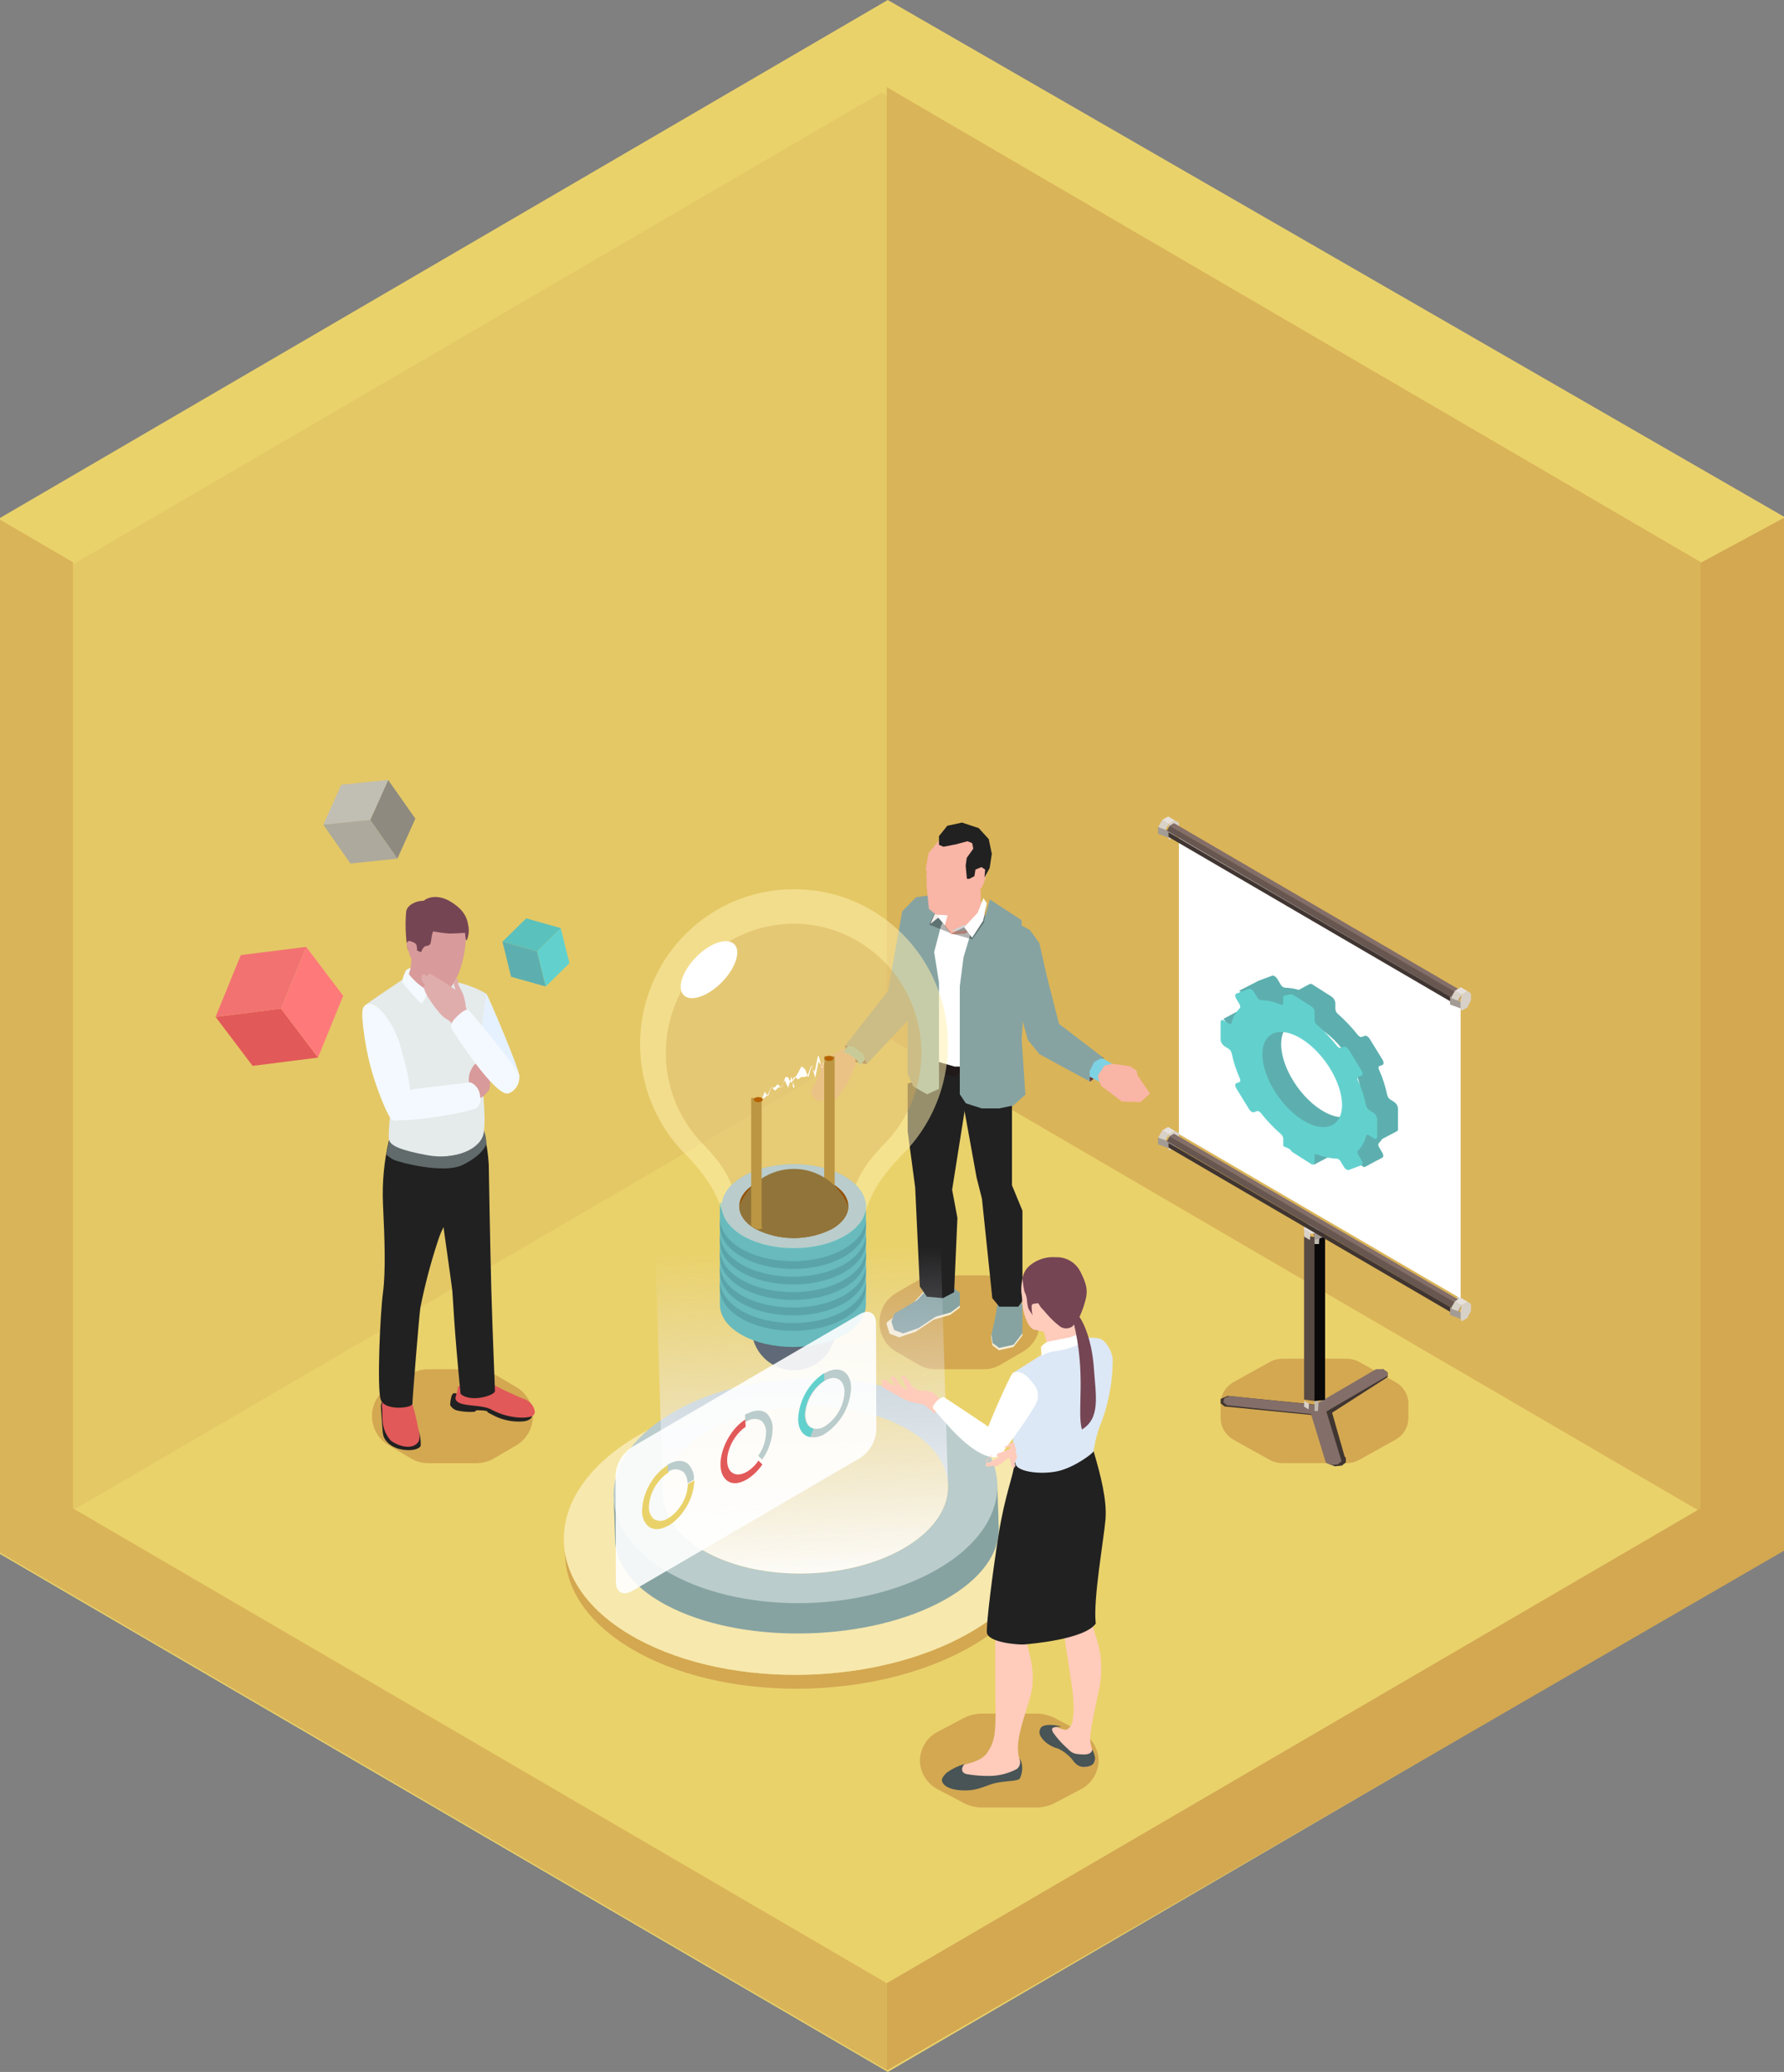 <?xml version="1.0" encoding="UTF-8"?>
<svg xmlns="http://www.w3.org/2000/svg" xmlns:xlink="http://www.w3.org/1999/xlink" id="Layer_1" data-name="Layer 1" viewBox="0 0 456 529.5">
  <rect x="0" y="0" width="456" height="529.5" fill="#808080" stroke="none"/>
  <defs>
    <style>
      .cls-1 {
        fill: #f9b5a5;
      }

      .cls-2 {
        fill: #e6f1ff;
      }

      .cls-3 {
        fill: #f4f9ff;
      }

      .cls-4 {
        fill: #62d1ce;
      }

      .cls-5 {
        fill: #8e8a80;
      }

      .cls-6 {
        fill: #24d2c1;
      }

      .cls-7 {
        fill: #5dafaf;
      }

      .cls-8 {
        fill: #fff;
      }

      .cls-9 {
        fill: #dab458;
      }

      .cls-10 {
        fill: #e6e1dd;
      }

      .cls-11 {
        fill: #e25959;
      }

      .cls-12 {
        fill: #d1d1d1;
      }

      .cls-13 {
        fill: #f27272;
      }

      .cls-14 {
        fill: #5bc1bc;
      }

      .cls-15 {
        fill: #f4efe9;
      }

      .cls-16 {
        fill: #dde8f6;
      }

      .cls-17 {
        opacity: .9;
      }

      .cls-18 {
        fill: #bfb8af;
      }

      .cls-19 {
        fill: #574943;
      }

      .cls-20 {
        fill: #bc9642;
      }

      .cls-21 {
        fill: #e4c865;
      }

      .cls-22 {
        fill: #7dd2e3;
      }

      .cls-23 {
        fill: #211a1a;
      }

      .cls-24 {
        fill: #91743a;
      }

      .cls-25 {
        fill: #ffefae;
        opacity: .53;
      }

      .cls-25, .cls-26 {
        isolation: isolate;
      }

      .cls-27 {
        fill: #d3a851;
      }

      .cls-28 {
        fill: #b56100;
      }

      .cls-29 {
        fill: #0a0808;
      }

      .cls-30 {
        opacity: .4;
      }

      .cls-31 {
        fill: #673237;
      }

      .cls-32 {
        fill: #68babd;
      }

      .cls-33 {
        fill: #836e69;
      }

      .cls-34 {
        fill: #485455;
      }

      .cls-35 {
        fill: #5aa4a9;
      }

      .cls-36 {
        fill: #e0adad;
      }

      .cls-26 {
        opacity: .3;
      }

      .cls-37 {
        fill: #fec7c7;
      }

      .cls-38 {
        fill: #5f6977;
      }

      .cls-39 {
        fill: #f7e8ad;
      }

      .cls-40 {
        fill: #ada99c;
      }

      .cls-41 {
        fill: #362c29;
      }

      .cls-42 {
        fill: #785b56;
      }

      .cls-43 {
        fill: #f7edd4;
      }

      .cls-44 {
        fill: #c1beb4;
      }

      .cls-45 {
        fill: #fe7a7a;
      }

      .cls-46 {
        fill: #d8d1c7;
      }

      .cls-47 {
        fill: #626b6c;
      }

      .cls-48 {
        fill: #212121;
      }

      .cls-49 {
        fill: #a39c95;
      }

      .cls-50 {
        fill: #944f00;
      }

      .cls-51 {
        fill: #ead26b;
      }

      .cls-52 {
        fill: #86a3a2;
      }

      .cls-53 {
        fill: #d89a9a;
      }

      .cls-54 {
        fill: #403531;
      }

      .cls-55 {
        fill: url(#linear-gradient);
      }

      .cls-56 {
        fill: #685750;
      }

      .cls-57 {
        fill: #ffcbbb;
      }

      .cls-58 {
        fill: #e5eaea;
      }

      .cls-59 {
        fill: #754554;
      }

      .cls-60 {
        fill: #bacccb;
      }
    </style>
    <linearGradient id="linear-gradient" x1="274.36" y1="495.39" x2="271.64" y2="582.33" gradientTransform="translate(-67.64 901.99) scale(1 -1)" gradientUnits="userSpaceOnUse">
      <stop offset="0" stop-color="#fff"></stop>
      <stop offset="1" stop-color="#e9e6ff" stop-opacity="0"></stop>
    </linearGradient>
  </defs>
  <path class="cls-51" d="M0,397.13V132.37L226.92,0l229.08,132.05-2.15,265.08-226.93,132.37L0,397.13Z"></path>
  <path class="cls-21" d="M432,385.31V144.19L225.33,23.63,18.67,144.19v241.12l206.67,120.56,206.67-120.56Z"></path>
  <path class="cls-51" d="M19.11,385.68l207.3-120.93,207.3,120.93-207.3,120.93L19.11,385.68Z"></path>
  <path class="cls-9" d="M226.67,264.95V22.28l208,121.34v242.68l-208-121.34Z"></path>
  <path class="cls-9" d="M226.67,528.99v-22.18L18.67,385.48V143.69L0,132.79V396.77l226.67,132.22Z"></path>
  <path class="cls-27" d="M434.67,143.83l21.33-11.5V396.29l-229.33,132.84v-22.32l208-121.34V143.83Z"></path>
  <path class="cls-27" d="M315.31,367.95l9.23,5.13c.98,.55,2.09,.83,3.22,.83h16.47c1.13,0,2.23-.29,3.22-.84l9.22-5.13c1.01-.56,1.85-1.37,2.43-2.34s.89-2.07,.9-3.2v-3.67c0-1.12-.31-2.23-.89-3.2-.58-.97-1.42-1.78-2.44-2.34l-9.2-5.12c-1.01-.56-2.15-.85-3.31-.85h-16.32c-1.16,0-2.31,.29-3.31,.85l-9.2,5.12c-1.01,.56-1.85,1.36-2.44,2.34-.58,.97-.89,2.07-.89,3.2v3.67c0,1.12,.31,2.22,.89,3.19,.58,.97,1.42,1.78,2.42,2.34Z"></path>
  <path class="cls-54" d="M312,357.5v1.12l1.02,.81,22.72,2.23,4.03,12.49,1.43,.57,1.79-.18,1.02-.82v-1.11l-.34-.47-3.18-11.12,14.19-9.11v-1.12l-1.09-.87h-.25l-16.53,9.11-23.01-2.3-1.79,.77Z"></path>
  <path class="cls-33" d="M312.95,357.33l-.29,.98,.96,.81,21.48,2.24,3.81,12.48,1.35,.56,1.69-.18,.96-.81-3.88-12.69,15.63-9.13v-.98l-1.2-.71h-1.73l-15.63,9.13-21.75-2.28-1.41,.57Z"></path>
  <path class="cls-10" d="M336.9,357.92h-1.62l.73,.05v-.95l-.73-1.76h1.62l1.77,1.76v.95l-1.77-.05Z"></path>
  <path class="cls-46" d="M334.5,358.63l-1.16-.67v1.53l1.16,.68,.08-1.42-.08-.12Z"></path>
  <path class="cls-18" d="M336.89,357.92h-.89v2.67h.89l.12-1.85-.12-.81Z"></path>
  <path class="cls-42" d="M336.55,315.25h-.93l.38,.47v-.55l-.38,2.75h.93l2.11-2.75v.55l-2.11-.47Z"></path>
  <path class="cls-19" d="M335.62,316.08l-2.29-.37v41.95l2.67,.37v-41.87l-.38-.08Z"></path>
  <path class="cls-41" d="M336.55,315.25h-.55v42.67h2.67v-41.76l-2.11-.9Z"></path>
  <path class="cls-29" d="M338.67,315.71l-2.67,.37v41.95l2.67-.37v-41.95Z"></path>
  <path class="cls-10" d="M337.11,315.25h-2.21l-1.57-.79v-1.1l1.57-.78h2.21l1.55,.78v1.1l-1.55,.79Z"></path>
  <path class="cls-46" d="M334.82,314.92l-1.49-.87v1.98l1.49,.86,.12-1.82-.12-.15Z"></path>
  <path class="cls-18" d="M337.14,315.25h-1.14v2.67h1.14l.16-2.87-.16,.2Z"></path>
  <path class="cls-49" d="M338.67,314.05l-2.67,.87v1.97l2.67-.86v-1.98Z"></path>
  <path class="cls-46" d="M298.67,212.32l.12-1.83,1.49-.86,1.06,.6v1.73l-1.06,1.83-1.49,.86-.12-.6v-1.73Z"></path>
  <path class="cls-10" d="M298.78,210.49l1.49-.86-1.7-.98-1.47,.86,1.5,1.01,.19-.03Z"></path>
  <path class="cls-46" d="M297.74,212.32l1.04-1.83-1.69-.98-1.05,1.83,1.51,1.08,.19-.1Z"></path>
  <path class="cls-49" d="M298.67,214.06v-1.73l-2.67-.98v1.72l2.67,1Z"></path>
  <path class="cls-46" d="M298.67,291.69l.12-1.83,1.49-.86,1.06,.6v1.73l-1.06,1.83-1.49,.86-.12-.62v-1.72Z"></path>
  <path class="cls-10" d="M298.78,289.86l1.49-.86-1.7-1-1.47,.86,1.5,1.02,.19-.03Z"></path>
  <path class="cls-46" d="M297.74,291.69l1.04-1.83-1.69-1-1.05,1.85,1.51,1.06,.19-.08Z"></path>
  <path class="cls-49" d="M298.67,293.41v-1.72l-2.67-.98v1.72l2.67,.98Z"></path>
  <path class="cls-42" d="M370.67,334.38l.77-1.38,1.11-.65,.79,.47v1.29l-.79,1.38-1.11,.64-.77-.45v-1.29Z"></path>
  <path class="cls-33" d="M372.23,333.05l1.07-.63-73.22-42.7-1.07,.61,73.09,42.74,.13-.03Z"></path>
  <path class="cls-56" d="M371.49,334.37l.74-1.33-73.22-42.71-.76,1.33,73.08,42.77,.15-.05Z"></path>
  <path class="cls-54" d="M370.67,335.25v-1.22l-72-42v1.22l72,42Z"></path>
  <path class="cls-12" d="M372.98,333.92h.35v-77.33h-.35l-5.61,49.76,5.61,27.58Z"></path>
  <path class="cls-8" d="M301.33,289.81l72,42v-75.75l-72-42.02v75.76Z"></path>
  <path class="cls-42" d="M370.67,255.03l.77-1.39,1.11-.64,.79,.47v1.29l-.79,1.36-1.11,.64-.77-.45v-1.28Z"></path>
  <path class="cls-33" d="M372.23,253.68l1.07-.61-73.22-42.71-1.07,.61,73.09,42.73h.13Z"></path>
  <path class="cls-56" d="M371.49,255.02l.74-1.34-73.22-42.71-.76,1.33,73.08,42.78,.15-.05Z"></path>
  <path class="cls-54" d="M370.67,255.88v-1.21l-72-42.01v1.22l72,42Z"></path>
  <path class="cls-46" d="M373.33,255.97l.28-1.82,1.47-.87,.91,.61v1.72l-.91,1.83-1.47,.87-.28-.61v-1.73Z"></path>
  <path class="cls-10" d="M373.61,254.15l1.47-.87-1.69-.98-1.49,.86,1.5,1.01h.2Z"></path>
  <path class="cls-46" d="M372.55,255.97l1.06-1.82-1.7-1-1.04,1.83,1.51,1.08,.17-.1Z"></path>
  <path class="cls-49" d="M373.33,257.7v-1.73l-2.67-.98v1.73l2.67,.98Z"></path>
  <path class="cls-46" d="M373.33,335.33l.28-1.83,1.47-.86,.91,.62v1.72l-.91,1.83-1.47,.87-.28-.62v-1.73Z"></path>
  <path class="cls-10" d="M373.61,333.5l1.47-.86-1.69-.98-1.49,.86,1.5,1.01,.2-.03Z"></path>
  <path class="cls-46" d="M372.55,335.33l1.06-1.83-1.7-.98-1.04,1.83,1.51,1.08,.17-.09Z"></path>
  <path class="cls-49" d="M373.33,337.06v-1.74l-2.67-.98v1.72l2.67,1Z"></path>
  <path class="cls-27" d="M239.07,325.92h12.56c1.41,0,2.8,.37,4.02,1.08l5.92,3.45c1.29,.76,2.35,1.85,3.09,3.16,.74,1.31,1.13,2.79,1.12,4.3,0,1.51-.38,2.99-1.12,4.3s-1.81,2.4-3.1,3.16l-5.82,3.38c-1.28,.76-2.74,1.16-4.22,1.17h-12.47c-1.48,0-2.93-.4-4.22-1.15l-5.81-3.38c-1.29-.75-2.37-1.84-3.11-3.15-.74-1.31-1.12-2.8-1.11-4.31,0-1.51,.38-2.99,1.12-4.3,.74-1.31,1.81-2.4,3.09-3.16l5.81-3.38c1.29-.75,2.75-1.16,4.23-1.17Z"></path>
  <path class="cls-31" d="M221.54,271.93l-2.81-.49-2.22-1.53-.51-2.68,1.95-.91,4.84,2.81-1.24,2.8Z"></path>
  <path class="cls-1" d="M214.34,268.93l-2,.74-2.81,2.79,.27,1.47-2.65,5.31,1.68,2.07,4.97-.52,2.93-4.13,1.93-4.45v-2.34l-3.15-1.98-1.18,1.02Z"></path>
  <path class="cls-22" d="M222.17,269.54l-2.3,2.68-.88-1.33-2.15-1.6-1.3-.37,2.35-3.28,2.22,.14,2.66,2.25-.61,1.5Z"></path>
  <path class="cls-52" d="M237.73,228.8l-3.56,.48-3.56,3.61-3.62,20.35-11,14,2.19,.27,2.43,1.78,.92,2.65,11.63-12.36,7-27.61-2.43-3.17Z"></path>
  <path class="cls-52" d="M230.38,262.54l.42-18.71,2.89-8.82-.99,25.01-1.38,1.5-.95,1.02Z"></path>
  <path class="cls-43" d="M237,329.07l-3.28,3.62-7.06,5.25v.61l.74,2.29,2.44,.92,4.19-1.42,4.66-3.11,4.17-1.2,2.47-1.85v-.61l-4.01-5.81-4.32,1.3Z"></path>
  <path class="cls-43" d="M256.59,338.48l-3.26,2.71v.56l.35,2.07,1.66,1.24,3.72-.83,2.26-2.93v-.56l-2.26-1.43-2.48-.83Z"></path>
  <path class="cls-52" d="M237.53,328.87l-3.07,3.37-5.84,3.47-.77,2.02,.69,2.16,2.28,.86,3.92-1.33,4.37-2.91,3.91-1.13,2.31-1.73v-3.28l-3.76-2.73-4.04,1.23Z"></path>
  <path class="cls-48" d="M247.05,280.83l-3.68,23.21,1.35,7.21-.84,18.99-2.85,1.5-4.11-.36-1.81-2.61-1.19-25.35-1.92-14.32v-12.17l8.58-2.94,6.46,6.83Z"></path>
  <path class="cls-52" d="M255.07,332.68l-.76,4.44-.92,4.08,.35,2.04,1.65,1.23,3.69-.81,2.24-2.91v-7.16l-.54-1.62-5.72,.71Z"></path>
  <path class="cls-48" d="M258.67,278.76v24.16l2.67,6.47v23.09l-1.05,1.44h-4.86l-1.79-2.16-2.65-25.42-1.38-5.46-3.24-17.9-5.8-2.94-5.89-5.26v-4.34l21.18,1.69,2.82,6.63Z"></path>
  <path class="cls-1" d="M250.67,227.5v2.49l.53,1.63,.59,2.25-1.12,4.4-2.65,2.32h-3.96l-1.72-.29-2.39-2.21-.26-2.21,.49-4.44,4.26-4.51,4.87-.42,1.37,1Z"></path>
  <path class="cls-23" d="M244.03,275.24l-4.8-1.5-1.76-1.54-.41-3.29,9.1,1.65,.27,2.72-2.41,1.97Z"></path>
  <path class="cls-8" d="M250.71,236.18l-4.04,2.41-3.5,.19-1.7-2.15,.22-4.05h-1.83l-4.27,9.93,1.42,26.94,2.43,1.8,4.58,1.32h3.87l5.59-34.7-1-1.43-1.77-.28Z"></path>
  <path class="cls-52" d="M242.82,232.42l-2.3,4.19-1.74,6.69,1.23,7.81v27.14l-3.04,1.41-3.53-2.01-1.43-3.17v-30.91l1.69-8.58,4.53-4.51,4.6,1.93Z"></path>
  <path class="cls-26" d="M243.18,238.56l-5.64-2.27,1.54-3.35,1.89,.89,.51,2.6,1.69,2.13Z"></path>
  <path class="cls-15" d="M239.83,234.51l-1.99,1.57,1.38-3.2,1.84-.1,.08,1.79-1.31-.07Z"></path>
  <path class="cls-8" d="M242.4,233.24l-.91,3.2-1.66-1.93,1.23-2.68,1.34,1.41Z"></path>
  <path class="cls-52" d="M261.1,235.14l-8.11-5.29-.96,3.8-4.06,5.35-1.69,5.66-.95,7.38v27.61s1.54,2.3,1.54,2.3l4.08,1.31h4.46l3.62-.77,3.07-2.76-.96-14.12,.96-14.42-1.01-16.04Z"></path>
  <path class="cls-52" d="M260.43,257.39l-.11,1.58-3.53-12.2,6.12,5.46-2.49,5.15Z"></path>
  <path class="cls-1" d="M239.89,214.89l-2.55,3.11-.74,4.26,.37,.66-.19,.34,.09,3.51,.57,5.49,1.76,1.46,3.01,.19,4.45-2.31,1.73-2.06,.42-1.45,2.1-1.13,.62-1.48,1-3.22-1.72-5.67-6.25-3.39-4.66,1.68Z"></path>
  <path class="cls-48" d="M251.8,222.22l-.93-.63-1.54,.63-.27,1.69-1.26,.67h-.66l-.31-3.35,.27-1.99,1.68-2.36-.28-1.41-1.22-.49-2.85,.77-3.27,.64-1.15-.49v-2.23l2.12-2.64,3.77-.82,4.27,1.42,2.56,2.81,.78,3.77-.55,3.62-1.33,2.43,.18-2.05Z"></path>
  <path class="cls-31" d="M281.93,270.24l.32,1.54-2.07,3.31-1.55,1.34-1.12-2.73,3-4.04,1.42,.59Z"></path>
  <path class="cls-1" d="M284.24,271.84l4.66,.65,1.65,1.15,.2,1.13,3.19,4.7-2.42,2.2-4.76-.17-5.18-3.89-.61-1.19-1-1.78,1.95-3.31,2.31,.49Z"></path>
  <path class="cls-22" d="M281.17,270.08l3.07,1.76-1.92,.46-1.74,2.62,.41,1.5-3.11-1.58-.15-2.26,1.89-2.94,1.55,.42Z"></path>
  <path class="cls-52" d="M259.79,235.78l3.47,1.9,2.42,3.37,1.89,8.4,3.12,12.2,11.23,8.59-2.23,1.14-1.2,2.44,.14,2.61-12.95-7.03-2.97-3.66-3.81-13.99-2.1-4.97-1-5.55,1.16-3.81,2.83-1.64Z"></path>
  <path class="cls-12" d="M246.44,236.32l-3.26,1.6h3.57l1.08-.87-1.39-.72Z"></path>
  <path class="cls-26" d="M243.18,238.56l5.35,1.48,2.96-4.26,.77-4.9-3.01,5.11-2.81,.98-3.26,1.6Z"></path>
  <path class="cls-8" d="M248.48,239.64l-2.04-2.68,3.45-3.7,1.47-3.74,.91,1.35-.99,4.45-2.8,4.32Z"></path>
  <path class="cls-7" d="M356.49,281.69l-1.12-.71c-.4-.27-.68-.68-.79-1.15-.46-2.22-1.16-4.39-2.09-6.45-.21-.46-.17-.86,.11-.95l.78-.29c.35-.14,.35-.74,0-1.32l-3.24-5.28c-.37-.59-.95-.98-1.31-.83l-.78,.29c-.26,.09-.68-.13-1.01-.54-1.53-1.93-3.22-3.72-5.07-5.35-.18-.15-.33-.33-.44-.53s-.18-.43-.2-.67v-1.59c-.04-.33-.14-.64-.31-.93-.17-.28-.4-.52-.67-.7l-4.87-3.1c-.1-.08-.22-.14-.35-.15-.13-.02-.26,0-.38,.04l-2.78,1.49c-1.15-.34-2.33-.53-3.53-.56-.23-.04-.44-.13-.63-.26-.18-.14-.34-.31-.44-.52l-.83-1.4c-.39-.63-1.01-1.04-1.39-.88l-3.44,1.28-5.01,2.57s2.25,1.4,2.44,1.63c.19,.22,1.5,.66,1.9,.86,.19,.04,.39,.04,.58,0-.57,.86-1.01,1.81-1.28,2.8-.1,.35-.43,.42-.84,.15l-1.19-.76c-.1-.09-.23-.14-.37-.16-.14-.02-.27,.01-.39,.07l-4.83,2.58s1.57,2.01,1.72,2.16c.37,.14,.76,.21,1.15,.21,.6-.4,1.18-.84,1.73-1.32v1.58s.42,.63,.59,.9c.17,.27,.39,.51,.66,.68l1.16,.74c.41,.28,.7,.7,.81,1.19,.47,2.3,1.2,4.54,2.16,6.68,.22,.48,.18,.89-.11,.98l-.81,.3-4.8,2.58,3.33,1.76,1.23-3.59c.04,.23,.13,.45,.24,.66l3.35,5.46c.38,.61,.99,1.01,1.35,.86l.81-.3c.27-.11,.7,.14,1.04,.55,1.58,2,3.33,3.85,5.25,5.53,.19,.15,.34,.34,.45,.55,.11,.21,1.95,.69,1.95,.69v1.18s-1.6,.63-1.43,.9c.17,.27,.39,.51,.66,.68l3.12,1.98c-.93,.26-1.83,.58-2.7,.98l-.11,.9,.28,1.83,4.83-2.55c.09-.04,.16-.11,.21-.2,.05-.09,.49-.28,.49-.28v-1.16c0-.38,.26-.54,.64-.39,1.21,.5,2.48,.85,3.78,1.02-.1,.14-.18,.28-.25,.45,0,.17,.71,2.26,.71,2.26l2.49,1.48,4.61-2.44c.35-.15,.35-.74,0-1.31l-.78-1.31c-.27-.43-.31-.88-.1-1.08,.32-.33,.61-.69,.86-1.08l3.78-1.99c.08-.05,.16-.12,.2-.2,.05-.08,.07-.18,.06-.28v-5.42c-.03-.29-.12-.58-.27-.83-.15-.26-.35-.47-.58-.64Zm-17.71,2.6c-6.14-3.25-11.31-11.38-11.31-17.43,0-5.68,4.56-7.39,10.18-3.81,6.03,3.82,10.81,12.17,10.11,17.94-.53,4.37-4.31,5.76-8.98,3.3Z"></path>
  <path class="cls-4" d="M312.92,267.33l1.12,.69c.39,.27,.67,.68,.78,1.14,.46,2.22,1.17,4.37,2.09,6.43,.19,.45,.16,.84-.12,.95l-.78,.29c-.35,.13-.35,.72,0,1.32l3.23,5.25c.36,.6,.95,.97,1.3,.84l.78-.3c.27-.09,.67,.13,1,.54,1.52,1.93,3.21,3.71,5.06,5.32,.36,.3,.58,.73,.63,1.19v1.93s1.64,.63,1.8,.9c.17,.27,.39,.51,.66,.68l4.75,3.02c.53,.34,.79-.35,.79-.35v-1.8c0-.38,.26-.54,.64-.38,1.6,.67,3.31,1.05,5.04,1.1,.22,.04,.42,.12,.59,.25,.17,.13,.32,.3,.41,.5l.78,1.31c.36,.61,.95,.97,1.3,.84l3.22-1.21c.36-.13,.36-.72,0-1.31l-.78-1.32c-.27-.45-.31-.88-.11-1.08,1.02-1.05,1.73-2.36,2.08-3.78,.09-.32,.41-.38,.78-.14l1.12,.71c.51,.33,.92,.17,.92-.34v-4.61c-.03-.31-.13-.6-.29-.87-.16-.26-.38-.49-.63-.66l-1.12-.71c-.39-.26-.67-.67-.78-1.13-.46-2.22-1.15-4.37-2.08-6.43-.21-.45-.17-.84,.11-.95l.78-.29c.36-.13,.36-.72,0-1.31l-3.22-5.25c-.36-.59-.95-.96-1.3-.83l-.77,.29c-.27,.11-.69-.12-1-.53-1.53-1.92-3.22-3.71-5.06-5.33-.18-.14-.33-.33-.44-.53-.11-.21-.17-.43-.19-.66v-1.93s.03-.63-.14-.9c-.17-.27-.39-.51-.66-.68l-4.75-3.01c-.53-.34-2.46,.35-2.46,.35v1.78c0,.38-.26,.54-.63,.39-1.6-.68-3.32-1.06-5.06-1.12-.21-.04-.41-.12-.59-.25-.17-.13-.32-.29-.41-.49l-.78-1.31c-.36-.59-.95-.96-1.3-.83l-3.23,1.21c-.35,.13-.35,.72,0,1.31l.78,1.31c.27,.43,.31,.88,.12,1.08-1.02,1.05-1.75,2.35-2.09,3.78-.09,.32-.4,.38-.78,.14l-1.12-.71c-.51-.33-.92-.17-.92,.34v4.61c.04,.3,.14,.59,.3,.85,.16,.26,.37,.48,.63,.65Zm9.75,2.07c0-5.68,4.56-7.39,10.18-3.81,6.02,3.84,10.82,12.17,10.11,17.95-.54,4.37-4.33,5.75-8.99,3.29-6.17-3.24-11.3-11.38-11.3-17.43Z"></path>
  <path class="cls-27" d="M144.14,394.03l.3,3.54c.3,9.17,6.54,18.13,18.66,24.75,24.33,13.32,63.38,12.1,87.08-2.73,11.92-7.46,17.7-16.94,17.39-26.21l-.3-3.55c.31,9.27-5.41,18.75-17.39,26.21-23.69,14.83-62.69,16.05-87.08,2.73-12.17-6.61-18.35-15.57-18.66-24.74Z"></path>
  <path class="cls-39" d="M161.53,367.8c-23.7,14.82-23.13,37.65,1.26,50.97,24.39,13.32,63.39,12.12,87.08-2.73,23.68-14.85,23.12-37.63-1.35-50.97-24.47-13.33-63.28-12.1-86.98,2.73Z"></path>
  <path class="cls-52" d="M156.85,382.55l.38,11.15c.22,6.45,5.15,12.74,14.79,17.36,19.39,9.3,50.44,8.33,69.35-2.17,9.46-5.29,14.14-11.97,13.92-18.51l-.38-11.15c.22,6.53-4.41,13.22-13.92,18.51-18.93,10.5-50.02,11.47-69.35,2.17-9.63-4.63-14.57-10.93-14.79-17.36Z"></path>
  <path class="cls-60" d="M170.71,361.73c-18.93,11.82-18.43,29.98,1.01,40.6,19.44,10.61,50.47,9.64,69.34-2.16,18.87-11.8,18.43-30.05-1-40.6-19.43-10.55-50.48-9.69-69.35,2.16Z"></path>
  <path class="cls-51" d="M179.74,366.49c-14.02,8.77-13.68,22.28,.76,30.16,14.44,7.88,37.5,7.17,51.52-1.61,14.02-8.78,13.69-22.28-.74-30.16-14.44-7.88-37.52-7.17-51.53,1.61Z"></path>
  <path class="cls-55" d="M238.87,266.73l-72.88,2.27,3.45,112.9c.14,5.46,3.84,10.82,11.06,14.75,14.42,7.88,37.5,7.17,51.52-1.61,7.02-4.39,10.44-9.94,10.3-15.41l-3.45-112.9Z"></path>
  <path class="cls-38" d="M202.88,350.18c2.87,0,5.62-1.15,7.65-3.2,2.03-2.05,3.17-4.83,3.17-7.73h-21.63c0,2.9,1.14,5.68,3.17,7.73,2.03,2.05,4.78,3.2,7.65,3.2Z"></path>
  <path class="cls-32" d="M184,307.36v25.95c0,2.8,1.71,5.63,5.48,7.76,7.29,4.21,19.17,4.21,26.38,0,3.57-2.06,5.4-4.79,5.48-7.5v-26.32l-37.33,.11Z"></path>
  <path class="cls-35" d="M215.83,319.12c-7.3,4.25-19.06,4.24-26.35,0-3.56-2.07-5.37-4.79-5.48-7.51v1.65c0,2.77,1.71,5.69,5.48,7.84,7.29,4.26,19.17,4.26,26.38,0,3.57-2.1,5.4-4.86,5.48-7.6v-1.76c-.22,2.7-2.04,5.34-5.51,7.37Z"></path>
  <path class="cls-35" d="M215.83,323.09c-7.3,4.23-19.06,4.23-26.35,0-3.56-2.09-5.37-4.8-5.48-7.53v1.65c0,2.84,1.71,5.7,5.48,7.87,7.29,4.24,19.17,4.24,26.38,0,3.57-2.09,5.4-4.86,5.48-7.6v-1.76c-.22,2.67-2.04,5.31-5.51,7.36Z"></path>
  <path class="cls-35" d="M215.83,327.03c-7.3,4.25-19.06,4.24-26.35,0-3.56-2.09-5.37-4.8-5.48-7.53v1.66c0,2.77,1.71,5.7,5.48,7.87,7.29,4.23,19.17,4.25,26.38,0,3.57-2.12,5.4-4.87,5.48-7.61v-1.76c-.22,2.67-2.04,5.33-5.51,7.36Z"></path>
  <path class="cls-35" d="M215.83,330.98c-7.3,4.25-19.06,4.23-26.35,0-3.56-2.09-5.37-4.8-5.48-7.52v1.65c0,2.77,1.71,5.7,5.48,7.87,7.29,4.24,19.17,4.25,26.38,0,3.57-2.09,5.4-4.87,5.48-7.6v-1.77c-.22,2.7-2.04,5.31-5.51,7.36Z"></path>
  <path class="cls-35" d="M215.83,334.94c-7.3,4.25-19.06,4.24-26.35,0-3.56-2.09-5.37-4.8-5.48-7.53v1.65c0,2.84,1.71,5.72,5.48,7.86,7.29,4.25,19.17,4.26,26.38,0,3.57-2.09,5.4-4.86,5.48-7.59v-1.77c-.22,2.7-2.04,5.33-5.51,7.37Z"></path>
  <path class="cls-6" d="M215.9,300.66c-7.19-4.19-18.85-4.19-26.01,0-7.17,4.19-7.19,10.99,0,15.19,7.19,4.19,18.81,4.19,26.01,0,7.21-4.19,7.18-11.01,0-15.19Z"></path>
  <path class="cls-25" d="M202.88,227.25c-7.82-.01-15.47,2.33-21.95,6.74-6.49,4.41-11.52,10.68-14.46,18-2.93,7.32-3.63,15.37-2.01,23.1,1.63,7.73,5.5,14.79,11.13,20.28,9.96,10.35,8.03,14.96,10.82,17.46,1,1.17,2.2,2.15,3.54,2.9,7.19,4.18,18.8,4.19,26.01,0,1.33-.75,2.53-1.72,3.53-2.88,2.7-2.5,.8-7.1,10.82-17.46l.14-.14c5.6-5.5,9.44-12.57,11.03-20.29,1.6-7.72,.87-15.75-2.08-23.06-2.95-7.31-7.99-13.55-14.48-17.95-6.49-4.39-14.12-6.73-21.93-6.7h-.09Z"></path>
  <g class="cls-30">
    <path class="cls-27" d="M202.88,236.06c-6.51,0-12.87,1.97-18.27,5.64-5.4,3.68-9.59,8.89-12.03,14.99-2.45,6.1-3.03,12.79-1.69,19.22,1.34,6.43,4.55,12.32,9.23,16.9,8.31,8.63,6.76,12.46,8.96,14.56,.85,.96,1.85,1.78,2.96,2.42,5.99,3.48,15.67,3.48,21.63,0,1.11-.63,2.11-1.45,2.95-2.42,2.26-2.1,.66-5.93,8.95-14.56l.09-.1c4.65-4.58,7.84-10.46,9.16-16.89,1.33-6.42,.73-13.1-1.71-19.18-2.44-6.08-6.62-11.28-12.01-14.95-5.38-3.67-11.73-5.63-18.22-5.65Z"></path>
  </g>
  <path class="cls-60" d="M215.9,300.66c-7.19-4.19-18.85-4.19-26.01,0-7.17,4.19-7.19,10.99,0,15.19,7.19,4.19,18.81,4.19,26.01,0,7.21-4.19,7.18-11.01,0-15.19Z"></path>
  <path class="cls-50" d="M212.75,302.48c-3.06-1.57-6.44-2.38-9.86-2.38s-6.81,.82-9.86,2.38c-5.41,3.18-5.41,8.35,0,11.54,3.06,1.56,6.44,2.37,9.86,2.37s6.8-.81,9.86-2.37c5.45-3.21,5.45-8.29,0-11.54Z"></path>
  <path class="cls-20" d="M210.67,269.92v33.08c.13,.1,.17,.2,.22,.28,.06,.09,.13,.15,.22,.2,.25,.12,.52,.18,.8,.18s.55-.06,.8-.18c.09-.04,.17-.1,.22-.19s.09-.18,.41-.28v-33.09h-2.67Z"></path>
  <path class="cls-28" d="M212.7,270.01c-.25-.13-.52-.19-.8-.19s-.55,.07-.8,.19c-.1,.03-.18,.1-.24,.18-.06,.09-.09,.18-.09,.29s.03,.2,.09,.29c.06,.08,.14,.15,.24,.18,.25,.12,.52,.18,.8,.18s.55-.06,.8-.18c.45-.26,.45-.72,0-.93Z"></path>
  <path class="cls-24" d="M202.88,298.72c-3,0-5.92,.9-8.41,2.59-2.48,1.69-4.41,4.09-5.53,6.9,0,2.09,1.35,4.18,4.06,5.79,3.06,1.56,6.44,2.38,9.86,2.38s6.8-.81,9.86-2.38c2.7-1.63,4.06-3.72,4.06-5.82-1.12-2.79-3.04-5.19-5.52-6.88-2.48-1.69-5.39-2.59-8.38-2.59Z"></path>
  <path class="cls-8" d="M210.91,270.84l-.82,2.14-.82-3.07h-.22l-.81,4.03-.81-1.36h-.18l-.82,2.34-.82,.32h-.81l-.81,.61-.81-.61h-.18l-.81,1.56-.81-1.56h-.64l-.8,2.53-.81,.13h-.18l-.81,.82-.82-.82h-.23l-.82,1.78-.81,.89h-.16l-.99,.53c-.07,.16,0,.27,.08,.27,.01,0,.03,.01,.04,.01s.03,0,.04-.01c.08-.05,.15-.13,.18-.22l.82-2.16,.81,1.2,.81-2.17,.81-.12h.09l.81-.83,.81,.83h.15l.84-1.8,.8,1.8h.08l.82-2.75,.81,2.75h-.44v-1.6l1.35-2.16,.82-1.58h.08l.84,.62,.81,2.04h.11l.81-3,.82,3h.11l.81-3.96,.82,1.23s.06,.03,.09,.03,.06-.01,.09-.03c.04-.02,.07-.05,.09-.08,.03-.06,.05-.12,.05-.18s-.02-.13-.05-.18l.58-1.23Z"></path>
  <path class="cls-20" d="M192,280.58v32.93c.71,.1,.74,.2,.8,.28s.13,.15,.22,.19c.25,.12,.52,.18,.79,.18s.54-.06,.79-.18c.09-.04,.17-.11,.23-.19,.06-.08,.09-.18-.16-.28v-32.93h-2.67Z"></path>
  <path class="cls-28" d="M194.61,280.55c-.24-.13-.52-.19-.79-.19s-.55,.07-.79,.19c-.45,.26-.45,.67,0,.93,.25,.12,.52,.19,.79,.19s.54-.06,.79-.19c.1-.03,.18-.1,.24-.18,.06-.08,.09-.18,.09-.29s-.03-.2-.09-.29c-.06-.08-.14-.15-.24-.18Z"></path>
  <path class="cls-8" d="M177.99,244.53c-3.57,3.59-5.02,7.99-3.23,9.79,1.78,1.8,6.12,.34,9.69-3.25s5.03-8.02,3.23-9.79c-1.8-1.78-6.12-.37-9.69,3.25Z"></path>
  <path class="cls-27" d="M251.04,437.92h13.86c1.65,0,3.27,.39,4.73,1.15l6.45,3.39c1.39,.68,2.57,1.74,3.4,3.05,.83,1.32,1.29,2.83,1.33,4.4-.03,1.56-.49,3.08-1.33,4.4-.83,1.32-2.01,2.37-3.4,3.05l-6.45,3.4c-1.46,.76-3.08,1.16-4.73,1.15h-13.86c-1.64,0-3.27-.39-4.73-1.15l-6.45-3.4c-1.39-.68-2.57-1.74-3.41-3.05-.83-1.32-1.29-2.84-1.32-4.4,.03-1.56,.49-3.09,1.32-4.4,.83-1.32,2.01-2.37,3.41-3.05l6.45-3.39c1.46-.76,3.08-1.15,4.73-1.15Z"></path>
  <path class="cls-57" d="M266.53,444.1c1.24,1.8,3.22,2.25,4.88,2.85,1.66,.6,1.82,1.46,3.72,3.48,.53,.62,1.28,1.01,2.1,1.09,.55,.04,1.1-.1,1.55-.41,.42-.27,.71-.69,.84-1.17,0-.12,0-.25,0-.37,.1-1.22-.57-2.28-.91-4.36-.37-2.28,1.12-7.98,2.21-13.51,.98-4.59,.66-9.36-.92-13.77-1.45-4.82-1.35-5.82-.91-13.74l-8.23,5.34s.23,1.6,.58,3.96c.66,4.48,1.73,11.74,2.42,16.23,1.07,6.83,.5,8.74,.39,9.87-.03,.51-.19,1-.46,1.43-.26,.43-.63,.79-1.07,1.04-.62,.15-.78,0-2.58-.61-1.07-.4-2.25-.45-3.35-.15-.16,.09-1.51,1.01-.26,2.79Z"></path>
  <path class="cls-57" d="M263.07,411.44c-.65,7.07-.81,7.47-.5,8.95,.31,1.47,2.43,7.51,.77,13.18-1.66,5.67-3.18,9.81-3.15,13.14,.03,3.33,.84,3.19,.96,4.81,.12,1.61-1.08,2.55-3.89,2.91-2.81,.35-6.08,2.81-10.53,2.92s-5.41-1.64-5.65-1.93c-.24-.29,0-.68,.45-1.37,1.01-1.16,2.25-2.09,3.64-2.73,1.16-.48,5.5-.94,7.12-3.33,1.62-2.39,2.19-4.1,2.18-10.33-.01-6.23-.31-23.05,.38-24.81,.69-1.76,8.23-1.42,8.23-1.42Z"></path>
  <path class="cls-57" d="M266.53,444.1c1.24,1.8,3.22,2.25,4.88,2.85,1.66,.6,1.83,1.46,3.72,3.48,.54,.62,1.29,1.01,2.1,1.09,.53-.07,1.06-.21,1.55-.41,.28-.11,.54-.28,.76-.49,.41-.46,.41-.79,.14-1.05-.72-.7-3.25-.83-4.12-1.3-1.21-.64-3.31-1.98-3.68-3.31-.37-1.32,.85-1.75,1.67-2.58,.96-1.56,1.43-3.37,1.35-5.2-.07-1.67-1.46-12.76-1.76-15.1-.3-2.34-.57-2.87,.58-10.13l-2.33,1.49c.66,4.48,1.73,11.73,2.42,16.23,1.07,6.83,.5,8.74,.39,9.88-.03,.51-.19,1-.46,1.43-.27,.43-.63,.79-1.07,1.04-.62,.15-.78,0-2.58-.62-1.07-.4-2.25-.45-3.35-.15-.12,.15-1.47,1.07-.22,2.84Z"></path>
  <path class="cls-34" d="M246.55,450.79c-.62,.59-1.35,2.34,.84,2.65,1.79,.29,3.6,.42,5.41,.41,2.48,0,4.93-.61,7.12-1.78,.4-.32,.67-.76,.78-1.26,.11-.5,.05-1.02-.17-1.47,.32,.37,.53,.81,.62,1.29,.29,1.31,.11,2.69-.49,3.89-.62,.79-4.14,.52-6.76,1.28-2.62,.77-4.5,2.06-8.64,1.69-4.14-.37-4.54-2.25-4.52-2.57,.03-.31,.15-.87,1.28-1.94,1.38-.97,2.9-1.71,4.52-2.2Z"></path>
  <path class="cls-34" d="M271.33,441.29c-1.05-.48-4.57-.9-5.3,.27-.73,1.17-.27,2.24,1.11,3.55,.97,.85,2.13,1.46,3.38,1.77,1.25,.6,2.37,1.44,3.3,2.47,.8,1,1.61,2.46,3.87,2.16,2.26-.3,2.2-1.72,2.2-2.35-.14-.73-.37-1.44-.7-2.1,0,0,.07,1.37-2.28,1.3-2.35-.07-2.87-.3-4.06-1.52-1.38-1.21-2.62-2.59-3.68-4.1-.43-.91-.7-1.5,2.16-1.46Z"></path>
  <path class="cls-48" d="M279.53,370.87c1.84,6.23,3.43,12.46,3.04,17.38-.39,4.92-3.23,20.69-2.49,26.65-2.83,4.1-17.03,5.23-18.31,5.35-1.27,.12-9.46-.45-9.53-3.17-.07-2.72,1.35-14.45,3.01-24.91,1.66-10.46,3.85-15.14,4.06-18.33,.2-3.2,20.21-2.97,20.21-2.97Z"></path>
  <path class="cls-16" d="M259.28,373.03c.07,.44,.18,.86,.35,1.27,.78,1.9,6.52,2.57,10.71,1.67,4.19-.9,9.06-4.55,9.19-5.11,.38-2.73,1.11-5.39,2.19-7.92,1.77-4.96,2.69-10.19,2.7-15.46-.24-2.65-2.05-5.18-3.61-5.46-1.71-.25-3.45-.25-5.17,0-.81,.18-3.53,1.22-5.29,1.82-1.46,.56-2.83,1.34-4.06,2.32-.97,.71-6.76,4.28-7.33,4.65-.57,.37,0,.86-.43,2.5l.26,9.38,.15,5.19c-.05,1.73,.06,3.46,.32,5.16Z"></path>
  <path class="cls-57" d="M225.29,354.2c.7,.53,1.46,.98,2.24,1.37l.26,.14,.11,.07c.24,.23,.53,.41,.84,.53l.26,.12c.42,.19,.8,.45,1.26,.7,.63,.38,1.3,.7,1.99,.94,.93,.31,3.54,.77,3.93,.91,.94,.69,1.85,1.43,2.7,2.23l2.5-2.81c-.82-.53-1.57-1.17-2.22-1.9-.35-.41-.83-.7-1.35-.82-.48-.16-.97-.26-1.47-.3-.45-.03-.9-.03-1.35,0l-.66-.22-1.35-1.02s-.93-1.5-1.05-1.65c-.12-.13-.26-.23-.41-.33-.06-.19-.15-.37-.28-.52-.1-.06-.22-.11-.34-.12-.12-.02-.24,0-.36,.04-.04,.02-.08,.05-.1,.09-.02,.04-.03,.09-.02,.13,.49,1.19,1.04,2.35,1.65,3.49h-.08l-1.35-.71s-1.12-1.01-1.18-1.37c-.19-.53-.51-1.01-.95-1.37-.26-.12-.77-.19-.77,.19,.02,.18,.08,.34,.19,.48,.53,.87,1.35,2.02,1.35,2.09l-.85-.54-1.35-.69c-.23-.31-.51-.57-.84-.76-.34-.11-.88,.11-.88,.26,.03,.24,.11,.47,.23,.67l.09,.07s-.76,.22-.38,.63Z"></path>
  <path class="cls-57" d="M267.58,344.17c-.07-1.37-.37-2.71-.89-3.98-.69,.03-1.38-.1-2.02-.38-.81-.44-1.77-3.42-1.5-5.3,.27-1.89-1.15-4.88,3.1-5.37,4.24-.49,5.89,.63,7.12,3.22,.84,2.18,1.3,4.49,1.35,6.83,.2,1.12,.49,2.22,.85,3.29,0,0-3.07,.95-4.33,1.17-1.26,.22-3.69,.51-3.69,.51Z"></path>
  <path class="cls-8" d="M266.08,344.25c.45-.61,1.05-1.08,1.74-1.37,.41-.12,4.88-.91,5.81-1.17,.62-.18,1.22-.43,1.79-.74,0,0,.82,.45,.97,.97,.15,.52,.9,1.11-1.53,2.03-1.74,.69-3.55,1.15-5.41,1.37-1.06,.13-2.09,.48-3.02,1.01-.23,.22-.26-.59-.26-.59l-.11-1.51Z"></path>
  <path class="cls-57" d="M264.68,339.88c-.62,0-1.35-.72-1.78-1.37-.83-1.54-1.35-3.23-1.55-4.97-.03-1.18-.13-2.35-.3-3.52-.06-1.32,.11-2.65,.5-3.91,.26-.71,2.7-1.37,5.17,0,2.46,1.37-1.04,7.21-1.04,7.21,0,0-.09,4.1,0,5.17,.02,.31-.07,.62-.25,.87-.18,.25-.44,.44-.74,.52Z"></path>
  <path class="cls-57" d="M230.47,351.76c.49,1.19,1.04,2.35,1.65,3.49h-.08c.48,.16,.96,.29,1.46,.38,0,0-1-.48-1.16-.53-.45-.64-.84-1.33-1.16-2.05-.27-.49-.47-1.01-.58-1.56-.03,0-.05,.02-.07,.04-.02,.02-.04,.04-.05,.07-.01,.03-.02,.05-.02,.08,0,.03,0,.06,.02,.08Z"></path>
  <path class="cls-57" d="M229.22,353.54l1.51,.7-1.16-.67s-1.72-2.3-1.83-2.64c.02,.18,.08,.34,.19,.48,.53,.87,1.35,2.02,1.35,2.09l-.85-.55-1.35-.68c.18,.07,2.04,1.27,2.14,1.27Z"></path>
  <path class="cls-57" d="M225.65,353.7l.09,.07c.5,.14,.98,.35,1.43,.62l1.35,.68s0,.07,.02,.1c.02,.03,.04,.06,.08,.07h.08c.46,.13,.91,.28,1.35,.46l-1.35-.68-2.45-1.23c-.38-.16-.71-.44-.93-.79,.05,.26,.16,.5,.32,.7Z"></path>
  <path class="cls-57" d="M231.68,356.15c-.58-.07-2.01-.66-2.7-.85,.42,.19,.8,.45,1.26,.7l1.01,.23,1.22,.26,1.35,.44c-.68-.33-1.4-.59-2.14-.78Z"></path>
  <path class="cls-57" d="M227.77,354.58s-.02-.05-.02-.08c0-.03,0-.06,.02-.08,.16-.51,.81-.45,.88-.45l-.09-.18c-.19,.02-.36,.1-.51,.21-.18,.13-.35,.28-.5,.45l.23,.14Z"></path>
  <path class="cls-59" d="M263.95,336.16c-.38-.74-.97-1.37-1.14-1.93-.19-.77-.31-1.56-.35-2.35-.12-.63-.32-1.24-.61-1.81-.25-1.14-.41-2.29-.49-3.46,.24-1.32,.96-2.51,2.01-3.33,1.85-1.47,4.17-2.18,6.52-1.99,1.33-.05,2.64,.29,3.78,.99,1.14,.7,2.04,1.72,2.6,2.94,1.22,2.47,1.79,4.1,1.35,6.35-.38,1.66-.92,3.27-1.62,4.82-.21,.41-.44,.8-.7,1.18-.37,.51-.77,.99-1.22,1.43-.53,.36-1.16,.52-1.8,.47-.63-.05-1.23-.33-1.69-.77-1-.79-1.93-1.67-2.77-2.62-.95-1.09-2.43-2.85-2.96-2.92s-1.01,0-1.16,.51c-.03,.83,.05,1.67,.24,2.49Z"></path>
  <path class="cls-59" d="M275.38,335.94c1.49,1.37,3.74,6.67,4.22,13.66,.47,6.99,1.77,12.81-3.06,15.72-1.35-4.93,1.22-14.04-2.23-27.81,.39-.5,.75-1.02,1.07-1.57Z"></path>
  <path class="cls-8" d="M238.46,359.87c-.23-.31,.55-1.57,1.46-2.23,.38-.34,.85-.55,1.35-.61,0,0,10.1,6.67,12.84,8.59s3.27,7.2-.55,6.75c-3.83-.45-8.57-5.07-11.15-7.95-2.58-2.88-3.95-4.55-3.95-4.55Z"></path>
  <path class="cls-8" d="M253.13,371.69c-1.03-1.31-1.51-2.98-1.35-4.64,.09-1.37,6.23-15.23,6.95-15.97,.72-.74,2.5-.83,4.45,1.37,1.95,2.2,2.27,3.06,2.07,5.05-.2,1.99-8.42,13.05-9.34,14.06-.92,1.01-2.77,.14-2.77,.14Z"></path>
  <path class="cls-57" d="M259.23,369.79c-.59,.08-1.15,.33-1.61,.72-.81,.37-1.64,.67-2.5,.9-.45,.15-.26,.73-.16,.82,.2,.1,.42,.17,.64,.22l-.54,.08s-.93,.46-1.16,.63c-.23,.16-.97,.52-.97,.52,0,0-.73,.19-.87,.26-.14,.07-.18,.45-.08,.64,.09,.19,.74,.23,.74,.23l1.08-.25c.16,.1,.32,.18,.5,.25,.28-.06,.54-.16,.78-.3l.07-.19c.22,.02,.43-.05,.61-.18,.32-.21,1.47-1.29,1.62-1.37,.16-.07,.34-.12,.51-.14,.07,.03,.14,.07,.19,.13,.05,.06,.09,.13,.11,.21,0,.23,.12,.7,.12,.94,0,.28,.08,.55,.23,.79,.15,.22,.35,.57,.72,.33,.13-.09,.22-.22,.25-.37s.01-.31-.06-.44c-.06-.13-.1-.27-.14-.41l.69-1.45-.77-2.59Z"></path>
  <path class="cls-57" d="M255.24,373c.11,0,1.92-1.57,1.92-1.57l-.16-.18h-1.64c.84,.08,1.68,.05,2.51-.09l.27-.18c.16-.19,.25-.42,.26-.67,.07-.49-.34-.52-.34-.52l-1.7,.08c.42-.12,.82-.29,1.2-.5,.46-.39,1.02-.64,1.61-.73l.61,2.03c-.16,.15-.28,.25-.36,.25-.2,0-.4,.06-.57,.18-.17,.12-.29,.28-.37,.47-.09,.45-.13,.91-.09,1.37,0,.15,.04,.29,.11,.43,.07,.14,.16,.25,.27,.35,.06,.02,.13,.02,.19,.01,.06-.01,.12-.03,.17-.07,.05-.04,.1-.09,.13-.14,.03-.06,.05-.12,.05-.18,0-.34-.42-.72,0-1.13,.07-.07,.17-.12,.27-.12l-.3,.61c.03,.14,.08,.28,.14,.41,.08,.13,.1,.29,.06,.44-.04,.15-.13,.28-.25,.36-.37,.25-.57-.11-.72-.33-.15-.23-.23-.51-.23-.79,0-.25-.09-.71-.12-.94-.02-.08-.06-.15-.11-.21-.05-.06-.12-.1-.2-.13-.17,.02-.34,.06-.5,.14-.15,.08-1.35,1.16-1.62,1.37-.16,.04-.33,.03-.49-.01Z"></path>
  <path class="cls-57" d="M252.02,373.83c.09-.1,.15-.22,.18-.35l-.35-.16,.49-.35,1-.9v-.17l.27-.14-.45,.72-.22,.18-.65,.55s-.22,.11,.16,.38c.17,.13,.34,.23,.53,.33h.07c-.18-.06-.34-.14-.5-.25l-.57,.14,.04,.03Z"></path>
  <path class="cls-57" d="M254.3,373.62l1.11-1.02-.99,1.11s-.14,.2,.16,.43c.16,.13,.36,.19,.57,.19l-.07,.19-.19,.1-.16-.12c-.18-.08-.49-.6-.49-.6l.05-.27Z"></path>
  <path class="cls-57" d="M265.2,336.83c.02,.06,.05,.12,.1,.17,.04,.05,.1,.09,.16,.11,.06,.02,.13,.03,.19,.03s.13-.03,.19-.06c.24-.64,.37-1.32,.39-2.01-.07-.75-.38-1.45-.88-2.01-.35-.15-.77,.27-.82,.57,.03,.49,.13,.97,.28,1.43,.04,.49,.12,.97,.23,1.45,.07,.1,.12,.2,.16,.31Z"></path>
  <path class="cls-27" d="M109.41,349.92h12.39c1.55,0,3.08,.41,4.42,1.19l5.73,3.34c1.29,.76,2.37,1.85,3.12,3.16,.75,1.31,1.14,2.79,1.14,4.31,0,1.51-.39,2.99-1.14,4.3-.75,1.31-1.82,2.39-3.11,3.15l-5.74,3.35c-1.35,.79-2.88,1.2-4.43,1.2h-12.37c-1.5,0-2.97-.4-4.27-1.15l-5.8-3.44c-1.3-.75-2.38-1.84-3.12-3.15-.75-1.31-1.14-2.79-1.14-4.3,0-1.51,.39-3,1.14-4.31,.75-1.31,1.83-2.4,3.12-3.15l5.75-3.35c1.31-.76,2.81-1.16,4.32-1.15Z"></path>
  <path class="cls-2" d="M122.85,262.32c0-8.2,1.01-9,1.57-8.2,.55,.81,8.41,19.29,8.3,20.76-.11,1.47-3.83,.12-3.83,.12,0,0-4.39-6.97-4.87-9.68-.47-2.72-1.18-3.01-1.18-3.01Z"></path>
  <path class="cls-48" d="M135.54,360.07c.28,.41,.46,.62,.46,.87v.97c0,.15-.35,1.37-3.04,1.37-2.22,.06-4.43-.41-6.43-1.37-1.35-.71-1.83-.94-1.83-.94l-.09-.22s-.16-.27-1.35-.31c-1.19-.04-1.47-.08-1.57,0-.05,.09-.11,.16-.19,.22-.08,.06-.16,.1-.26,.13-1.41,.1-2.83,0-4.22-.29-.7-.13-1.33-.53-1.76-1.11-.27-.38-.19-.55-.19-.55,.05-.74,.17-1.46,.38-2.17,.26-.66,.69-.66,.69-.66l19.4,4.06Z"></path>
  <path class="cls-48" d="M106.61,364.83c.55,1.06,.86,2.23,.91,3.43,.02,.4,.02,.8,0,1.2,0,.3-.88,1.23-3.47,1.12-2.6-.11-5.11-1.22-6.03-3.55-.15-.63-.24-1.27-.27-1.91,0-.36-.16-1.97-.19-2.6-.03-.63-.15-2.38-.18-2.73-.07-.52,.01-1.05,.24-1.52,.24-.39,8.99,6.56,8.99,6.56Z"></path>
  <path class="cls-11" d="M125.89,353.76c2.34,1.27,6.85,3.33,8.25,3.84,.68,.25,1.28,.67,1.74,1.25,.45,.57,.74,1.25,.83,1.98-.08,1.12-1.03,1.37-3.24,1.46-2.71-.04-5.37-.73-7.77-2.01-1.96-1.12-5.11-.9-7.45-1.47-2.34-.57-1.76-1.89-1.76-1.89,0,0,.54-2.03,.57-2.46,.03-.42,1.96-.55,1.96-.55l6.88-.15Z"></path>
  <path class="cls-11" d="M104.99,357.63c.72,2.06,1.29,4.18,1.69,6.33,.47,2.36,1.26,4.3-.69,5.37-1.95,1.07-5.04-.27-6.15-1.23-1.12-1.28-1.82-2.88-2.01-4.58-.19-1.37,0-3.07-.22-4.1,.03-1.47,.26-2.94,.68-4.36l6.71,2.57Z"></path>
  <path class="cls-48" d="M123.67,289.34c.67,2.69,1.09,5.43,1.26,8.2,0,0,.35,21.03,.65,31.87,.3,10.83,.93,25.05,.93,26.1s-6.11,3.06-8.79,.7c-1.74-17.76-1.89-24.08-2.1-26.24-.2-2.16-3.22-22.58-3.12-23.22,.09-.64,.09-13.3,.84-14.46,.74-1.16,10.33-2.94,10.33-2.94Z"></path>
  <path class="cls-48" d="M117.62,294.05c.28,3.17,1.45,12.38,.38,15.03-1.07,2.65-3.65,0-6.29,8.73-1.74,5.36-3.16,10.82-4.26,16.35-.35,2.36-2.04,23.48-2.04,24.59s-7.15,1.91-8.11-1.11c-.96-3.02-.15-21.68,.59-27.32,.74-5.64,.41-13.96,0-22.63-.24-5.47,.27-10.94,1.53-16.27l18.2,2.63Z"></path>
  <path class="cls-47" d="M99.49,291.44c1.12,1.21,2.6,2.01,4.22,2.28,1.92,.53,8.76,2.91,13.78,1.16,1.71-.5,3.29-1.38,4.62-2.57,.81-.96,1.37-2.12,1.61-3.36,.37,1.06,.58,2.17,.62,3.29,0,.44-1.24,3.09-6.08,5.46-4.84,2.38-16.22-.67-17.57-1.3-.72-.35-1.39-.81-1.97-1.37l.78-3.61Z"></path>
  <path class="cls-58" d="M113.14,250.71c2.36-.02,4.71,.41,6.91,1.27,1.48,.5,2.9,1.16,4.25,1.97,0,.23-2.11,12.61-1.65,17.13,.46,4.52,1.73,14.3,.99,18.47-.74,4.17-7.35,6.97-14.4,5.67-7.04-1.3-9.25-2.46-9.75-3.77-.5-1.31,.61-8.32,.41-11.43-.2-3.11-7.45-22.18-6.61-23.04,.84-.86,9.71-6.68,10.41-7.17,.7-.49,9.45,.92,9.45,.92Z"></path>
  <path class="cls-53" d="M104.64,238.62c-.45,2.06,.24,4.19,.49,6.26,.04,1.69-.28,3.38-.92,4.94-.15,.57,0,.79,0,.79,1.54,1.38,3.26,2.54,5.12,3.44,.81,.32,1.68,.46,2.55,.43,.87-.03,1.73-.24,2.52-.61,.45-1.52,.75-3.08,.89-4.66l-10.65-10.6Z"></path>
  <path class="cls-3" d="M104.96,247.33c-.96,.44-1.09,.4-1.35,.97-.37,.79-.65,1.62-.82,2.47,0,.49,3.11,3.87,3.65,4.47,.42,.45,.88,.87,1.35,1.26,.44-.58,.82-1.2,1.16-1.84,.24-.44,.38-.93,.42-1.43,0-.1-1.68-1.11-2.41-1.75-.91-.76-1.74-1.61-2.46-2.55,.07-.16,.46-1.58,.46-1.58Z"></path>
  <path class="cls-53" d="M120,277.41v.14l.92,3.88s1.53-.76,2.23-1.05c.7-.29,1.12-1.02,1.51-1.37,.39-.34,.85-1.12,.45-3.99-.07-.84-.44-1.63-1.04-2.21-.6-.58-1.4-.93-2.23-.96-.17,0-.35,.05-.5,.14-.64,.72-1.1,1.58-1.35,2.51-.21,.96-.21,1.95,.01,2.91Z"></path>
  <path class="cls-53" d="M117.47,234.18c.71,.86,1.22,1.88,1.49,2.97,.27,1.09,.3,2.23,.08,3.33-.2,2.87-.82,5.7-1.84,8.39-1.14,2.21-1.81,3.69-2.84,4-1.03,.31-6.84-3.51-7.39-4.69-.55-1.17-.68-6.28-.35-8.35,.4-1.74,1.3-3.31,2.6-4.52,.8-.77,8.26-1.13,8.26-1.13Z"></path>
  <path class="cls-36" d="M108.41,252.15c-.16,.22,0,.64,.36,1.48,.31,.71,.7,1.37,1.16,1.98,.63,1.03,1.35,2,2.15,2.91,.66,.89,1.5,1.62,2.46,2.16,.47,.26,.49,.4,1.04,.98,.55,.59,4.06-3.03,3.73-3.65-.32-.61-.24-.82-.35-1.58-.15-.89-.38-1.77-.7-2.61l-1.05-2.06c-.07-.33-.12-.67-.14-1.01,0-.19-.02-.38-.09-.56-.08-.15-.2-.19-.43,0-.29,.3-.49,.67-.59,1.08,.08,.58,.27,1.15,.54,1.67l-.78-.48c-.38-.23-.84-.55-1.24-.83-.41-.29-3.34-2.16-4.2-2.61-.87-.45-.95,.25-1.03,.51,0,.04,0,.07,0,.11-.13-.16-.28-.3-.45-.42-.11-.1-.24-.16-.38-.18s-.29,0-.42,.07c-.03,0-.06,0-.09,0-.1,.1-.15,.24-.15,.38s.06,.28,.15,.38c-.07,.05-.13,.12-.17,.2s-.05,.17-.04,.26c0,.27,.89,1.37,.97,1.37l-.08,.11-.18,.36Z"></path>
  <path class="cls-3" d="M116.27,260.32c1.99-2.17,3.12-2.4,3.39-2.32,.27,.08,12.8,15.17,13.05,16.83,.13,.98-.09,1.98-.6,2.82-.51,.84-1.3,1.48-2.22,1.8-3.38,.75-13.95-15.53-14.48-16.64-.53-1.11,.87-2.49,.87-2.49Z"></path>
  <path class="cls-3" d="M93.28,256.96c2.7-2.16,7.26,4.52,8.84,9.65,1.58,5.12,3.77,13.66,2.45,16.39-1.32,2.73-3.07,3.84-4.3,3.21-1.23-.63-4.96-10.34-6.06-15.69-.81-3.5-1.35-7.06-1.62-10.64-.01-1.53-.01-2.31,.69-2.91Z"></path>
  <path class="cls-3" d="M120.25,276.59c.75,.32,1.39,.86,1.83,1.55,.44,.69,.67,1.5,.65,2.32,.13,.52,.1,1.06-.09,1.57-.19,.5-.52,.93-.95,1.23-.45,.45-14.24,3.53-21.43,2.95-.82-1.84,0-5.72,1.83-6.53,1.83-.81,3.7-1.37,3.7-1.37l14.45-1.72Z"></path>
  <path class="cls-37" d="M122.14,271.81c-.17,0-.35,.05-.5,.14l.5-.14Z"></path>
  <path class="cls-59" d="M106.57,242.89l1.04,.45s.53-1.54,1.35-1.61c.82-.07,1-.41,1.12-.75,.12-.34,.32-2.94,.74-2.96,1.34,.27,2.69,.45,4.06,.55,1.61,0,3.96-.18,3.96-.18l.23,1.72,.23,.22c.52-1.22,.66-2.57,.39-3.87-.38-2.51-1.69-4.29-4.39-5.97-2.7-1.68-5.41-1.58-7-.3-2.04,0-4.12,1.08-4.47,2.65-.3,3.23-.18,6.48,.34,9.67,.43,.96,0-1.73,1.03-1.73,.16-.02,.33,0,.49,.05,.16,.05,.3,.13,.43,.24,.13,.11,.23,.24,.3,.39,.07,.15,.12,.31,.13,.48,.05,.32,.06,.65,.03,.97Z"></path>
  <path class="cls-53" d="M106.22,242.02c-.05-.4-.23-.77-.51-1.05-.28-.28-.65-.46-1.05-.5-.26,0-.95,.18-.62,1.37,.32,1.19,.73,2.29,.8,2.57,.07,.23,.22,.43,.43,.56,.2,.13,.45,.17,.68,.13,.59-.16,.22-1.23,.27-1.56,.03-.5,.03-1,0-1.5Z"></path>
  <path class="cls-11" d="M71.83,257.76l9.46,12.51-16.72,2.12-9.46-12.51,16.72-2.12Z"></path>
  <path class="cls-45" d="M71.83,257.77l9.46,12.5,6.44-15.79-9.46-12.5-6.44,15.79Z"></path>
  <path class="cls-13" d="M78.26,241.98l-6.44,15.79-16.72,2.1,6.45-15.8,16.71-2.09Z"></path>
  <path class="cls-4" d="M137.27,243.14l6.06-5.96,2.22,8.96-6.07,5.97-2.2-8.97Z"></path>
  <path class="cls-14" d="M137.27,243.14l6.06-5.96-8.84-2.49-6.06,5.96,8.84,2.49Z"></path>
  <path class="cls-7" d="M128.43,240.65l8.84,2.49,2.2,8.97-8.84-2.5-2.2-8.96Z"></path>
  <path class="cls-5" d="M94.63,209.54l4.58-10.23,6.96,9.9-4.6,10.23-6.95-9.9Z"></path>
  <path class="cls-44" d="M94.63,209.54l4.6-10.23-12.01,1.24-4.58,10.22,11.99-1.23Z"></path>
  <path class="cls-40" d="M82.64,210.76l11.99-1.23,6.95,9.9-12.01,1.24-6.94-9.92Z"></path>
  <g class="cls-17">
    <path class="cls-8" d="M161.45,369.85c-1.2,.79-2.19,1.85-2.91,3.1-.71,1.25-1.13,2.65-1.21,4.09l.08,27.17c0,2.7,1.86,3.71,4.14,2.39l58.34-34.03c1.2-.79,2.2-1.85,2.91-3.1,.71-1.25,1.13-2.66,1.2-4.1l-.07-27.16c0-2.7-1.87-3.71-4.15-2.38l-58.34,34.03Z"></path>
  </g>
  <path class="cls-51" d="M170.77,374.36l-.38,.23c-1.41,.95-2.63,2.17-3.58,3.58-1.65,2.3-2.59,5.04-2.7,7.88-.03,.69,.07,1.38,.3,2.03,.23,.65,.59,1.25,1.05,1.75l.28,.25c1.35,1.03,3.12,.9,5-.16h.09l.14-.08c1.44-.91,2.69-2.11,3.66-3.52l.16-.22c1.65-2.28,2.6-5.01,2.7-7.83l-1.66,.97c-.08,2.12-.79,4.16-2.03,5.87-.76,1.14-1.75,2.1-2.91,2.83l-.43,.23c-.51,.32-1.09,.49-1.68,.49s-1.18-.17-1.68-.49l-.24-.21c-.69-.81-1.05-1.86-.99-2.92,.1-2.1,.81-4.13,2.03-5.83,.72-1.07,1.64-2,2.7-2.73l.3-.17-.14-1.95Z"></path>
  <path class="cls-60" d="M170.67,374.27v1.94c.58-.47,1.29-.72,2.03-.72s1.45,.25,2.03,.72c.35,.39,.61,.84,.78,1.33,.17,.49,.24,1.01,.21,1.54l1.66-.97c.04-.7-.06-1.4-.3-2.06-.23-.66-.59-1.26-1.06-1.78-1.28-1.28-3.3-1.2-5.35,0Z"></path>
  <path class="cls-60" d="M204.18,362.54c0,2.73,1.22,4.41,3.04,4.73,1.28,.16,2.58-.15,3.65-.87,1.94-1.27,3.56-2.99,4.72-5.01,1.16-2.02,1.83-4.29,1.95-6.63,0-4.28-3.01-6-6.76-3.85-1.93,1.28-3.53,3-4.68,5.02-1.15,2.02-1.8,4.29-1.92,6.62Zm1.66-.97c.09-1.75,.6-3.45,1.47-4.97,.87-1.52,2.08-2.81,3.54-3.76,2.7-1.61,5-.33,5.02,2.9-.09,1.75-.59,3.45-1.46,4.97-.87,1.52-2.08,2.81-3.53,3.76-.8,.53-1.76,.75-2.7,.64-1.41-.25-2.31-1.5-2.33-3.54Z"></path>
  <path class="cls-4" d="M210.67,350.9c-1.94,1.27-3.55,2.99-4.71,5.01-1.16,2.02-1.82,4.29-1.95,6.62,0,2.73,1.22,4.41,3.04,4.73l.91-2.16c-1.35-.23-2.27-1.5-2.28-3.54,.09-1.75,.6-3.45,1.46-4.97,.87-1.51,2.07-2.81,3.53-3.76v-1.94Z"></path>
  <path class="cls-60" d="M190.81,361.31l-.19,.11-.19,.12,.09,1.89,.27-.18h.08c.5-.35,1.09-.57,1.69-.63,.61-.06,1.22,.05,1.78,.3,.11,.07,.21,.14,.31,.22l.19,.17c.35,.39,.61,.85,.78,1.35,.17,.5,.23,1.03,.19,1.55-.09,2.1-.79,4.13-2.01,5.83l.99,.98c1.66-2.29,2.6-5.03,2.7-7.87,.06-1.39-.43-2.76-1.35-3.8-1.26-1.17-3.11-1.13-5.03-.12l-.31,.07Z"></path>
  <path class="cls-11" d="M186.85,366.39c-2.96,4.27-3.58,9.56-1.35,11.68,1.35,1.37,3.34,1.2,5.41,0,1.57-.97,2.92-2.28,3.95-3.83l-.99-.98c-.77,1.15-1.78,2.13-2.96,2.85-1.54,.9-3.06,.97-4.06,0-1.65-1.62-1.19-5.54,1.04-8.75,.72-1.08,1.64-2.01,2.7-2.73l-.09-1.89c-1.44,.96-2.68,2.2-3.65,3.65Z"></path>
</svg>
